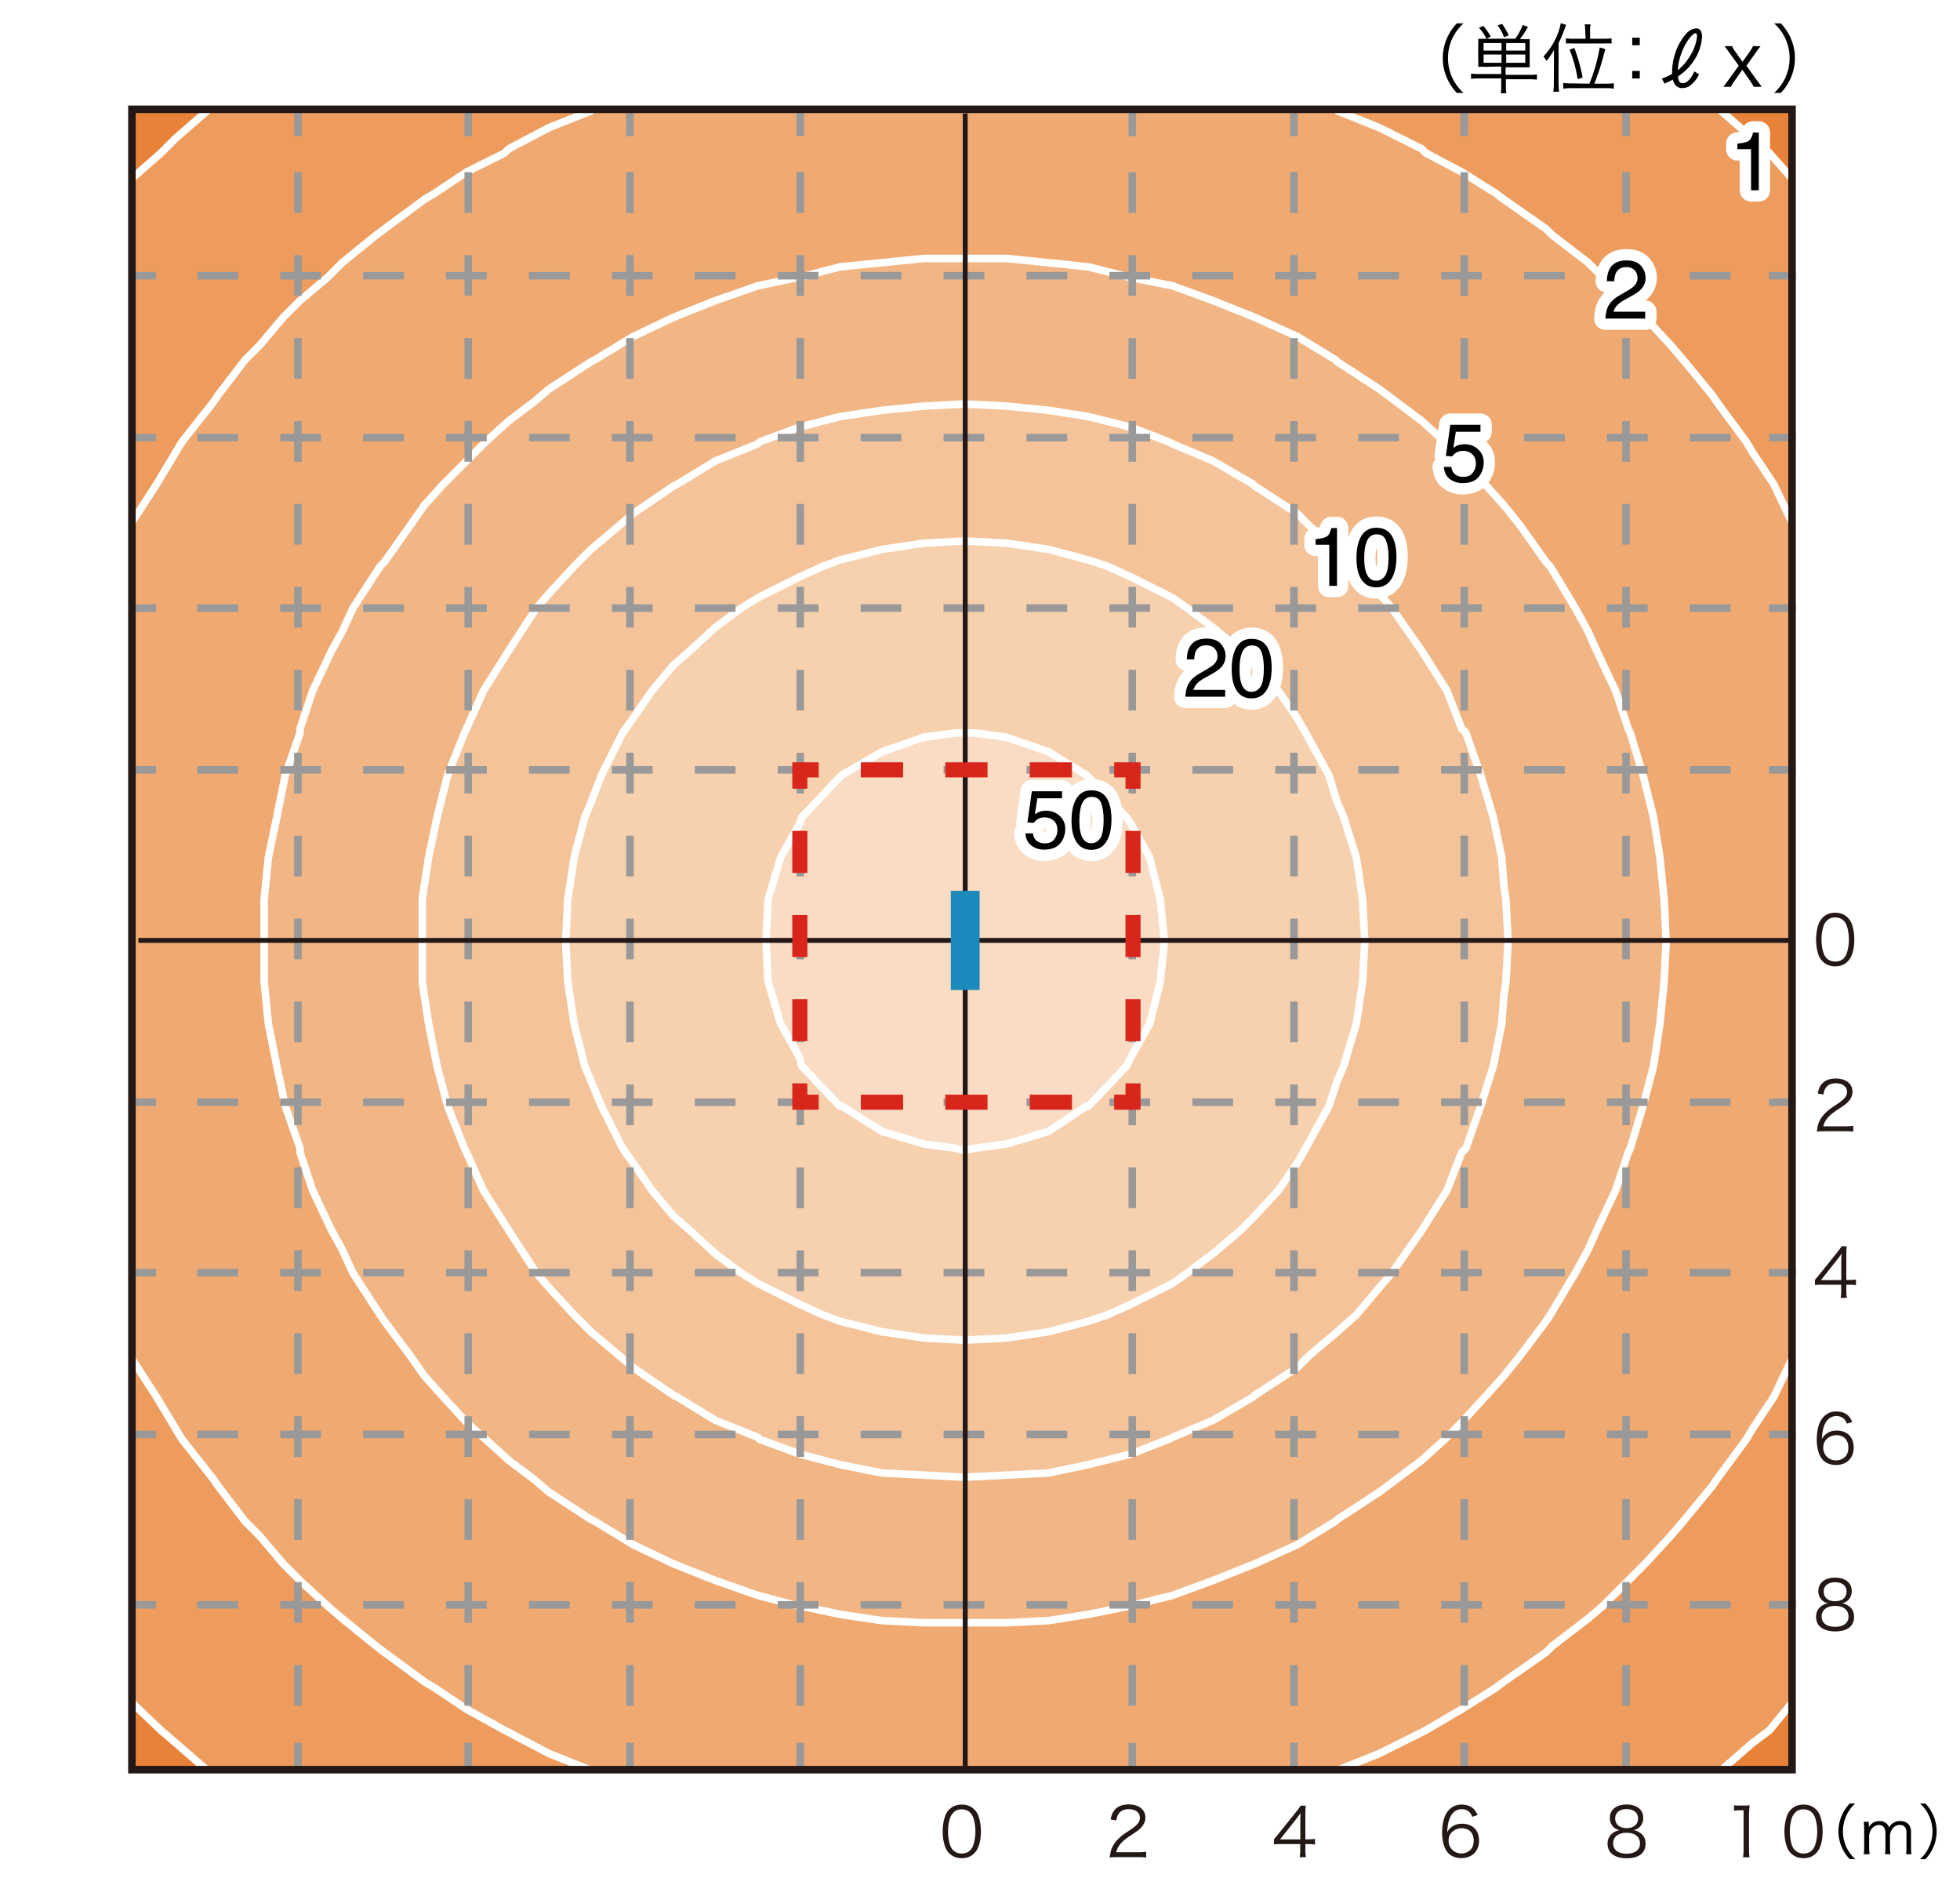 <svg xmlns="http://www.w3.org/2000/svg" id="a" viewBox="0 0 260 250"><defs><style>.d,.f{stroke-miterlimit:10}.i,.j{stroke:#fff}.d{stroke-dasharray:5.4 5.6}.d,.f,.j,.k,.l,.m,.o{fill:none}.d,.f{stroke:#999}.i{stroke-width:3px;fill:#fff}.i,.j{stroke-linecap:round;stroke-linejoin:round}.s{fill:#231815}.k{stroke-dasharray:5.6 5.6}.k,.l,.o{stroke:#d9261b;stroke-width:2px}.l{stroke-dasharray:5.58 5.58}.m{stroke-miterlimit:500;stroke-width:.65px;stroke:#231815}</style></defs><path d="M0 0h260v250H0z" style="fill:#fff"/><path d="M17.47 14.64h220.27v220.21H17.47z" style="fill:#e88238"/><path d="m27.5 14.7-4.2 3.64-1.96 1.96-3.81 3.35v202.21l3.81 3.63 1.96 1.68 4.2 3.64h200.8l4.19-3.64 2.24-1.68 2.96-3.63V23.65l-2.96-3.35-2.24-1.96-4.19-3.64H27.5z" style="fill:#ed9c5d"/><path d="m78.4 14.7-5.6 2.24-5.31 2.8-.56.56-5.03 2.51-4.2 2.8-1.4.84-5.31 3.91-1.12.84-4.48 3.64-1.96 1.96-3.63 3.07-2.24 2.24-3.07 3.64-1.96 1.95-3.64 4.76-.56.84-4.19 5.31-.84 1.4-2.52 4.19-3.25 5.04v111.03l3.25 5.03 2.52 4.2.84 1.4 4.19 5.31.56.84 3.64 4.76 1.96 1.95 3.07 3.64 2.24 2.24 3.63 3.35 1.96 1.68 4.48 3.64 1.12.84 5.31 3.91 1.4.84 4.2 2.8 5.03 2.79.56.28 5.31 2.8 5.6 2.24h99l5.59-2.24 5.59-2.8.56-.28 4.76-2.79 4.47-2.8 1.12-.84 5.6-3.91.84-.84 4.75-3.64 1.96-1.68 3.35-3.35 2.24-2.24 3.36-3.64 1.68-1.95 3.91-4.76.56-.84 3.91-5.31.84-1.4 2.8-4.2 2.4-5.03V69.24l-2.4-5.04-2.8-4.19-.84-1.4-3.91-5.31-.56-.84-3.91-4.76-1.68-1.95-3.36-3.64-2.23-2.24-3.36-3.07-1.96-1.96-4.75-3.64-.84-.84-5.6-3.91-1.12-.84-4.47-2.8-4.75-2.51-.57-.56-5.59-2.8-5.59-2.24h-99z" style="fill:#efa971"/><path d="m149.99 36.8 5.59 1.12 5.32 1.95 5.59 2.24 5.59 2.52 5.04 3.07.28.28 5.59 3.64 2.24 1.68 3.36 2.52 3.07 2.79 2.24 2.52 3.07 3.08 2.52 2.79 2.24 2.8 3.36 4.75.55.56 3.36 5.6 1.68 3.07 1.12 2.52 2.51 5.31 1.68 5.04.28.56 1.68 5.59 1.4 5.59.84 5.32.56 5.59.28 5.59-.28 5.32-.56 5.59-.84 5.6-1.4 5.31-1.68 5.59-.28.56-1.68 5.04-2.51 5.31-1.12 2.52-1.68 3.07-3.36 5.6-.55.84-3.36 4.47-2.24 2.8-2.52 2.79-3.07 3.36-2.24 2.24-3.07 2.79-3.36 2.52-2.24 1.68-5.59 3.64-.28.27-5.04 3.08-5.59 2.52-5.59 2.23-5.32 1.96-5.59 1.4-5.59 1.12-5.32.84-5.59.28h-10.91l-5.59-.28-5.6-.84-5.31-1.12h-.28l-5.31-1.4-5.59-1.96-5.6-2.23-5.31-2.52-5.04-3.08-.56-.27-5.59-3.64-1.96-1.68-3.35-2.52-3.08-2.79-2.52-2.24-3.07-3.36-2.52-2.79-1.96-2.8-3.35-4.47-.56-.84-3.64-5.6-1.4-3.07-1.4-2.52-2.51-5.31-1.68-5.04v-.56l-1.96-5.59-1.12-5.31-1.12-5.6-.56-5.59V119.3l.56-5.59 1.12-5.32 1.12-5.59 1.96-5.59v-.56l1.68-5.04 2.51-5.31 1.4-2.52 1.4-3.07 3.64-5.6.56-.56 3.35-4.75L56.3 67l2.52-2.79 3.07-3.08 2.52-2.52 3.08-2.79 3.35-2.52 1.96-1.68 5.59-3.64.56-.28 5.04-3.07 5.31-2.52 5.6-2.24 5.59-1.95 5.31-1.12h.28l5.31-1.4 5.6-.56 5.59-.56h10.91l5.59.56 5.32.56 5.59 1.4z" style="fill:#f2b685;stroke:#fff;stroke-miterlimit:10"/><path d="m155.02 58.61.56.28 5.32 2.24 5.31 3.08.28.28 5.6 3.63 1.67 1.68 3.64 3.08 2.52 2.23 3.07 3.64 1.68 1.96 3.92 5.59 3.35 5.32 1.96 5.03.56.56 1.96 5.59 1.67 5.59 1.12 5.32.28 3.63.28 1.96.28 5.6-.28 5.31-.28 1.96-.28 3.63-1.12 5.6-1.67 5.31-1.96 5.59-.56.56-1.96 5.04-3.35 5.31-3.92 5.59-1.68 1.96-3.07 3.64-2.52 2.24-3.64 3.07-1.67 1.68-5.6 3.64-.28.27-5.31 3.08-5.32 2.24-.56.28-5.03 1.96-5.59 1.39-5.32 1.12-5.59.28-5.59.28-5.32-.28-5.59-.28-5.59-1.12-5.32-1.39-5.31-1.96-.28-.28-5.59-2.24-5.04-3.08-.56-.27-5.31-3.64-1.96-1.68-3.64-3.07-2.23-2.24-3.36-3.64-1.68-1.96-3.63-5.59-3.36-5.31-2.24-5.04-.28-.56-2.23-5.59-1.4-5.31-1.12-5.6-.56-3.63-.28-1.96V119.3l.28-1.96.56-3.63 1.12-5.32 1.4-5.59 2.23-5.59.28-.56 2.24-5.03 3.36-5.32 3.63-5.59 1.68-1.96 3.36-3.64 2.23-2.23 3.64-3.08 1.96-1.68 5.31-3.63.56-.28 5.04-3.08 5.59-2.24.28-.28 5.31-1.96 5.32-1.39 5.59-.84 5.59-.56 5.32-.28 5.59.28 5.59.56 5.32.84 5.59 1.39 5.03 1.96z" style="fill:#f5c399;stroke:#fff;stroke-miterlimit:10"/><path d="m146.91 75.11 3.08 1.4 5.59 2.8 1.96 1.4 3.36 2.51 3.63 3.08 1.96 1.96 3.08 3.35 2.51 3.64 1.12 1.96 3.08 5.59 1.12 3.64.84 1.95 1.68 5.32.83 5.59.29 5.59-.29 5.32-.83 5.59-1.68 5.6-.84 1.95-1.12 3.36-3.08 5.59-1.12 1.96-2.51 3.64-3.08 3.35-1.96 1.96-3.63 3.08-3.36 2.51-1.96 1.4-5.59 2.8-3.08 1.4-2.51.84-5.32 1.4-5.59.83-5.6.28-5.31-.28-5.59-.83-5.6-1.4-2.23-.84-3.08-1.4-5.59-2.8-2.24-1.4-3.36-2.51-3.35-3.08-2.24-1.96-2.8-3.35-2.51-3.64-1.4-1.96-2.8-5.59-1.4-3.36-.83-1.95-1.4-5.6-.84-5.59-.28-5.32.28-5.59.84-5.59 1.4-5.32.83-1.95 1.4-3.64 2.8-5.59 1.4-1.96 2.51-3.64 2.8-3.35 2.24-1.96 3.35-3.08 3.36-2.51 2.24-1.4 5.59-2.8 3.08-1.4 2.23-.83 5.6-1.41 5.59-.83 5.31-.28 5.6.28 5.59.83 5.32 1.41 2.51.83z" style="stroke:#fff;stroke-miterlimit:10;fill:#f7d0ae"/><path d="m129.29 97.21 4.2.56 5.59 1.95 5.04 3.08.28.28 5.03 5.31.56.84 2.52 4.48 1.4 5.59.56 5.59-.56 5.32-1.4 5.59-2.52 4.48-.56 1.12-5.03 5.31h-.28l-5.04 3.36-5.59 1.67-4.2.56-1.39.28-1.12-.28-4.2-.56-5.59-1.67-5.31-3.36h-.29l-5.03-5.31-.28-1.12-2.52-4.48-1.67-5.59-.28-5.32.28-5.59 1.67-5.59 2.52-4.48.28-.84 5.03-5.31.29-.28 5.31-3.08 5.59-1.95 4.2-.56h2.51z" style="fill:#f9dcc3;stroke:#fff;stroke-miterlimit:10"/><path d="m177.4 14.7 5.59 2.24 5.6 2.8.56.56 4.75 2.51 4.47 2.8 1.12.84 5.6 3.91.84.84 4.75 3.64 1.96 1.96 3.36 3.07 2.23 2.24 3.36 3.64 1.67 1.95 3.92 4.76.56.84 3.91 5.31.84 1.4 2.8 4.2 2.4 5.03M237.69 180.27l-2.4 5.03-2.8 4.2-.83 1.4-3.92 5.31-.56.84-3.91 4.75-1.68 1.96-3.36 3.64-2.24 2.24-3.35 3.35-1.96 1.68-4.76 3.64-.83.84-5.6 3.91-1.12.84-4.47 2.8-4.76 2.79-.55.28-5.6 2.8-5.59 2.24M78.39 234.81l-5.59-2.24-5.31-2.8-.56-.28-5.04-2.79-4.19-2.8-1.4-.84-5.32-3.91-1.11-.84-4.48-3.64-1.96-1.68-3.63-3.35-2.24-2.24-3.08-3.64-1.95-1.96-3.64-4.75-.56-.84-4.19-5.31-.84-1.4-2.52-4.2-3.25-5.03M17.53 69.24l3.25-5.03 2.52-4.2.84-1.4 4.19-5.31.56-.84 3.64-4.75 1.96-1.96 3.07-3.64 2.24-2.24 3.64-3.07 1.95-1.96 4.48-3.64 1.12-.83 5.31-3.92 1.4-.84 4.19-2.8 5.04-2.51.56-.56 5.31-2.8 5.59-2.23M228.3 14.7l4.19 3.64 2.24 1.96 2.96 3.35M237.69 225.86l-2.96 3.63-2.24 1.68-4.19 3.64M27.49 234.81l-4.19-3.64-1.96-1.68-3.81-3.63M17.53 23.65l3.81-3.35 1.96-1.96 4.19-3.64" class="j"/><path d="M39.52 14.5v3.55" class="f"/><path d="M39.52 22.84v204.79" class="d"/><path d="M62.11 14.5v3.55" class="f"/><path d="M62.11 22.84v204.79" class="d"/><path d="M83.57 14.5v3.55" class="f"/><path d="M83.57 22.84v204.79" class="d"/><path d="M106.16 14.5v3.55" class="f"/><path d="M106.16 22.84v204.79" class="d"/><path d="M150.2 14.5v3.55" class="f"/><path d="M150.2 22.84v204.79" class="d"/><path d="M171.65 14.5v3.55" class="f"/><path d="M171.65 22.84v204.79" class="d"/><path d="M194.24 14.5v3.55" class="f"/><path d="M194.24 22.84v204.79" class="d"/><path d="M215.7 14.5v3.55M39.52 231.16v3.56M62.11 231.16v3.56M83.57 231.16v3.56M106.16 231.16v3.56M150.2 231.16v3.56M171.65 231.16v3.56M194.24 231.16v3.56M215.7 231.16v3.56" class="f"/><path d="M215.7 22.84v204.79" class="d"/><path d="M238.21 36.57h-3.55" class="f"/><path d="M229.57 36.57H25.44" class="d"/><path d="M20.71 36.57h-3.55M238.21 58.04h-3.55" class="f"/><path d="M229.57 58.04H25.44" class="d"/><path d="M20.71 58.04h-3.55M238.21 80.65h-3.55" class="f"/><path d="M229.57 80.65H25.44" class="d"/><path d="M20.71 80.65h-3.55M238.21 102.11h-3.55" class="f"/><path d="M229.57 102.11H25.44" class="d"/><path d="M20.71 102.11h-3.55M238.21 146.19h-3.55" class="f"/><path d="M229.57 146.19H25.44" class="d"/><path d="M20.71 146.19h-3.55M238.21 168.79h-3.55" class="f"/><path d="M229.57 168.79H25.44" class="d"/><path d="M20.71 168.79h-3.55M238.21 190.26h-3.55" class="f"/><path d="M229.57 190.26H25.44" class="d"/><path d="M20.71 190.26h-3.55M238.21 212.86h-3.55" class="f"/><path d="M229.57 212.86H25.44" class="d"/><path d="M20.71 212.86h-3.55" class="f"/><path d="M128.04 15.05V234.4M18.36 124.73h219.36" class="m"/><path d="M126.13 118.15h3.82v13.16h-3.82z" style="fill:#1d8abe"/><path d="M137.03 110.56c.06.55.32.93.77 1.14.23.11.49.16.79.16.57 0 1-.18 1.27-.55.28-.37.41-.77.41-1.21 0-.54-.16-.95-.49-1.25-.33-.29-.72-.44-1.18-.44-.33 0-.62.06-.86.19s-.44.31-.61.54l-.84-.05.59-4.14h4v.93h-3.27l-.33 2.14c.18-.14.35-.24.51-.31.29-.12.62-.18.99-.18.71 0 1.3.23 1.79.68.49.45.74 1.03.74 1.73s-.22 1.37-.67 1.92-1.17.83-2.15.83c-.63 0-1.18-.18-1.66-.53-.48-.35-.75-.89-.81-1.62h1ZM146.92 106.06c.34.63.52 1.5.52 2.6 0 1.05-.16 1.91-.47 2.59-.45.98-1.19 1.47-2.21 1.47-.92 0-1.61-.4-2.06-1.2-.38-.67-.56-1.57-.56-2.7 0-.87.11-1.62.34-2.25.42-1.17 1.19-1.75 2.29-1.75 1 0 1.71.41 2.16 1.23Zm-.97 5.12c.3-.44.45-1.27.45-2.48 0-.87-.11-1.59-.32-2.16-.21-.56-.63-.85-1.25-.85-.57 0-.99.27-1.25.8-.26.54-.4 1.32-.4 2.37 0 .78.08 1.41.25 1.89.26.73.7 1.09 1.32 1.09.5 0 .9-.22 1.2-.67ZM174.52 72.25v-.74c.7-.07 1.19-.18 1.46-.34.28-.16.48-.54.62-1.13h.76v7.66h-1.03v-5.45h-1.81ZM184.72 71.24c.34.63.52 1.5.52 2.6 0 1.05-.16 1.91-.47 2.59-.45.98-1.19 1.47-2.21 1.47-.92 0-1.61-.4-2.06-1.2-.38-.67-.56-1.57-.56-2.7 0-.87.11-1.62.34-2.25.42-1.17 1.19-1.75 2.29-1.75 1 0 1.71.41 2.16 1.23Zm-.98 5.12c.3-.44.45-1.27.45-2.48 0-.87-.11-1.59-.32-2.16-.21-.56-.63-.85-1.25-.85-.57 0-.99.27-1.25.8-.26.54-.4 1.32-.4 2.37 0 .78.08 1.41.25 1.89.26.73.7 1.09 1.32 1.09.5 0 .9-.22 1.2-.67ZM192.54 61.95c.06.55.32.93.77 1.14.23.11.49.16.79.16.57 0 1-.18 1.27-.55.28-.37.41-.77.41-1.21 0-.54-.16-.95-.49-1.25-.33-.29-.72-.44-1.18-.44-.33 0-.62.06-.86.19s-.44.31-.61.54l-.84-.05.59-4.14h4v.93h-3.27l-.33 2.14c.18-.14.35-.24.51-.31.29-.12.62-.18.99-.18.71 0 1.3.23 1.79.68.49.45.74 1.03.74 1.73s-.22 1.37-.67 1.92c-.45.56-1.17.83-2.15.83-.63 0-1.18-.18-1.66-.53-.48-.35-.75-.89-.81-1.62h1ZM213.39 40.55c.24-.49.7-.94 1.39-1.34l1.03-.6c.46-.27.79-.5.97-.69.29-.3.44-.64.44-1.02 0-.45-.13-.8-.4-1.07s-.63-.4-1.07-.4c-.66 0-1.12.25-1.38.75-.14.27-.21.64-.23 1.12h-.98c.01-.67.13-1.22.37-1.64.42-.74 1.16-1.12 2.22-1.12.88 0 1.52.24 1.93.71.41.48.61 1.01.61 1.59 0 .62-.22 1.14-.65 1.58-.25.25-.7.56-1.35.92l-.74.41c-.35.19-.63.38-.83.55-.36.31-.58.66-.68 1.04h4.2v.91h-5.28c.04-.66.17-1.24.41-1.73ZM230.47 19.79v-.74c.7-.07 1.18-.18 1.46-.34.28-.16.48-.54.62-1.13h.76v7.66h-1.03v-5.45h-1.81Z" class="i"/><path d="M137.03 110.56c.06.55.32.93.77 1.14.23.11.49.16.79.16.57 0 1-.18 1.27-.55.28-.37.41-.77.41-1.21 0-.54-.16-.95-.49-1.25-.33-.29-.72-.44-1.18-.44-.33 0-.62.06-.86.19s-.44.31-.61.54l-.84-.05.59-4.14h4v.93h-3.27l-.33 2.14c.18-.14.35-.24.51-.31.29-.12.62-.18.99-.18.71 0 1.3.23 1.79.68.49.45.74 1.03.74 1.73s-.22 1.37-.67 1.92-1.17.83-2.15.83c-.63 0-1.18-.18-1.66-.53-.48-.35-.75-.89-.81-1.62h1ZM146.92 106.06c.34.63.52 1.5.52 2.6 0 1.05-.16 1.91-.47 2.59-.45.98-1.19 1.47-2.21 1.47-.92 0-1.61-.4-2.06-1.2-.38-.67-.56-1.57-.56-2.7 0-.87.11-1.62.34-2.25.42-1.17 1.19-1.75 2.29-1.75 1 0 1.71.41 2.16 1.23Zm-.97 5.12c.3-.44.45-1.27.45-2.48 0-.87-.11-1.59-.32-2.16-.21-.56-.63-.85-1.25-.85-.57 0-.99.27-1.25.8-.26.54-.4 1.32-.4 2.37 0 .78.08 1.41.25 1.89.26.73.7 1.09 1.32 1.09.5 0 .9-.22 1.2-.67Z"/><path d="M157.67 90.71c.24-.49.7-.94 1.39-1.34l1.03-.6c.46-.27.79-.5.97-.69.29-.3.44-.64.44-1.02 0-.45-.13-.8-.4-1.07s-.63-.4-1.07-.4c-.66 0-1.12.25-1.38.75-.14.27-.21.64-.23 1.12h-.98c.01-.67.13-1.22.37-1.64.42-.74 1.16-1.12 2.22-1.12.88 0 1.52.24 1.93.71s.61 1.01.61 1.59c0 .62-.22 1.14-.65 1.58-.25.25-.7.56-1.35.92l-.74.41c-.35.19-.63.38-.83.55-.36.31-.58.66-.68 1.04h4.2v.91h-5.28c.04-.66.17-1.24.41-1.73ZM168.17 85.97c.34.63.52 1.5.52 2.6 0 1.05-.16 1.91-.47 2.59-.45.98-1.19 1.47-2.21 1.47-.92 0-1.61-.4-2.06-1.2-.38-.67-.56-1.57-.56-2.7 0-.87.11-1.62.34-2.25.42-1.17 1.19-1.75 2.29-1.75 1 0 1.71.41 2.16 1.23Zm-.97 5.13c.3-.44.45-1.27.45-2.48 0-.87-.11-1.59-.32-2.16-.21-.56-.63-.85-1.25-.85-.57 0-.99.27-1.25.8-.26.54-.4 1.32-.4 2.37 0 .78.08 1.41.25 1.89.26.73.7 1.09 1.32 1.09.5 0 .9-.22 1.2-.67Z" class="i"/><path d="M157.67 90.71c.24-.49.7-.94 1.39-1.34l1.03-.6c.46-.27.79-.5.97-.69.29-.3.44-.64.44-1.02 0-.45-.13-.8-.4-1.07s-.63-.4-1.07-.4c-.66 0-1.12.25-1.38.75-.14.27-.21.64-.23 1.12h-.98c.01-.67.13-1.22.37-1.64.42-.74 1.16-1.12 2.22-1.12.88 0 1.52.24 1.93.71s.61 1.01.61 1.59c0 .62-.22 1.14-.65 1.58-.25.25-.7.56-1.35.92l-.74.41c-.35.19-.63.38-.83.55-.36.31-.58.66-.68 1.04h4.2v.91h-5.28c.04-.66.17-1.24.41-1.73ZM168.17 85.97c.34.63.52 1.5.52 2.6 0 1.05-.16 1.91-.47 2.59-.45.98-1.19 1.47-2.21 1.47-.92 0-1.61-.4-2.06-1.2-.38-.67-.56-1.57-.56-2.7 0-.87.11-1.62.34-2.25.42-1.17 1.19-1.75 2.29-1.75 1 0 1.71.41 2.16 1.23Zm-.97 5.13c.3-.44.45-1.27.45-2.48 0-.87-.11-1.59-.32-2.16-.21-.56-.63-.85-1.25-.85-.57 0-.99.27-1.25.8-.26.54-.4 1.32-.4 2.37 0 .78.08 1.41.25 1.89.26.73.7 1.09 1.32 1.09.5 0 .9-.22 1.2-.67ZM174.52 72.25v-.74c.7-.07 1.19-.18 1.46-.34.28-.16.48-.54.62-1.13h.76v7.66h-1.03v-5.45h-1.81ZM184.72 71.24c.34.63.52 1.5.52 2.6 0 1.05-.16 1.91-.47 2.59-.45.98-1.19 1.47-2.21 1.47-.92 0-1.61-.4-2.06-1.2-.38-.67-.56-1.57-.56-2.7 0-.87.11-1.62.34-2.25.42-1.17 1.19-1.75 2.29-1.75 1 0 1.71.41 2.16 1.23Zm-.98 5.12c.3-.44.45-1.27.45-2.48 0-.87-.11-1.59-.32-2.16-.21-.56-.63-.85-1.25-.85-.57 0-.99.27-1.25.8-.26.54-.4 1.32-.4 2.37 0 .78.08 1.41.25 1.89.26.73.7 1.09 1.32 1.09.5 0 .9-.22 1.2-.67ZM192.54 61.95c.06.55.32.93.77 1.14.23.11.49.16.79.16.57 0 1-.18 1.27-.55.28-.37.41-.77.41-1.21 0-.54-.16-.95-.49-1.25-.33-.29-.72-.44-1.18-.44-.33 0-.62.06-.86.19s-.44.31-.61.54l-.84-.05.59-4.14h4v.93h-3.27l-.33 2.14c.18-.14.35-.24.51-.31.29-.12.62-.18.99-.18.71 0 1.3.23 1.79.68.49.45.74 1.03.74 1.73s-.22 1.37-.67 1.92c-.45.56-1.17.83-2.15.83-.63 0-1.18-.18-1.66-.53-.48-.35-.75-.89-.81-1.62h1ZM213.39 40.55c.24-.49.7-.94 1.39-1.34l1.03-.6c.46-.27.79-.5.97-.69.29-.3.44-.64.44-1.02 0-.45-.13-.8-.4-1.07s-.63-.4-1.07-.4c-.66 0-1.12.25-1.38.75-.14.27-.21.64-.23 1.12h-.98c.01-.67.13-1.22.37-1.64.42-.74 1.16-1.12 2.22-1.12.88 0 1.52.24 1.93.71.41.48.61 1.01.61 1.59 0 .62-.22 1.14-.65 1.58-.25.25-.7.56-1.35.92l-.74.41c-.35.19-.63.38-.83.55-.36.31-.58.66-.68 1.04h4.2v.91h-5.28c.04-.66.17-1.24.41-1.73ZM230.47 19.79v-.74c.7-.07 1.18-.18 1.46-.34.28-.16.48-.54.62-1.13h.76v7.66h-1.03v-5.45h-1.81ZM245.37 246.59c-.47-.5-.85-1.08-1.11-1.72a5.264 5.264 0 0 1 0-3.94c.26-.63.64-1.22 1.11-1.72h.72c-.51.46-.91 1.03-1.19 1.66a5.034 5.034 0 0 0 0 4.06 5 5 0 0 0 1.22 1.66h-.75ZM247.23 245.94c.04-.3.06-.6.06-.9v-2.51c0-.3-.02-.6-.06-.9h.67v.73c.08-.15.19-.28.31-.4.31-.29.71-.44 1.13-.42.38-.01.74.13 1 .41.12.13.21.29.25.46.27-.56.85-.9 1.47-.87.45-.03.88.15 1.17.49.2.3.29.65.27 1v2c0 .3.02.6.06.9h-.72c.05-.3.07-.6.06-.9v-1.89c0-.76-.28-1.09-.92-1.09-.41.01-.79.23-1 .59-.16.25-.25.53-.27.82v1.57c0 .3.02.6.06.9h-.72c.04-.3.06-.6.06-.9v-1.89c0-.7-.32-1.09-.9-1.09-.41.03-.78.26-1 .61-.15.24-.24.52-.26.8v1.57c0 .3.02.6.06.9h-.78ZM254.7 246.59c.52-.46.93-1.03 1.21-1.66.59-1.29.59-2.77 0-4.06-.28-.63-.7-1.2-1.21-1.66h.71c.48.5.85 1.08 1.11 1.72.51 1.26.51 2.68 0 3.94a5.24 5.24 0 0 1-1.11 1.72h-.71Z"/><path d="M17.5 14.5h220.22v220.22H17.5z" style="stroke:#231815;fill:none"/><path d="M241.79 127.53c-.24-.24-.43-.52-.54-.83-.23-.63-.34-1.34-.34-2.08 0-.95.21-1.93.52-2.45.43-.73 1.12-1.11 2.02-1.11.67 0 1.24.22 1.65.64.25.25.43.53.54.83.23.62.34 1.34.34 2.09 0 1.09-.23 2.05-.63 2.6-.45.63-1.08.95-1.91.95-.67 0-1.22-.22-1.65-.64Zm.52-5.39c-.19.21-.33.43-.4.66a5.56 5.56 0 0 0-.28 1.82c0 .84.18 1.72.42 2.14.32.52.78.78 1.4.78.45 0 .84-.14 1.11-.42.2-.21.34-.44.42-.7.19-.56.28-1.15.28-1.82 0-.78-.17-1.67-.41-2.1-.3-.54-.78-.82-1.41-.82-.47 0-.84.15-1.13.46ZM242 150.05c-.57 0-.7 0-.99.04.1-.71.13-.85.26-1.19.23-.57.6-1.06 1.17-1.55.31-.27.33-.28 1.38-.99.89-.6 1.19-1 1.19-1.55 0-.68-.58-1.13-1.49-1.13-.59 0-1.04.2-1.31.58-.17.24-.25.46-.32.91l-.76-.13c.13-.65.27-.96.57-1.3.41-.46 1.02-.69 1.81-.69 1.36 0 2.23.68 2.23 1.75 0 .46-.18.89-.53 1.28-.27.31-.5.48-1.53 1.16-.71.48-1 .73-1.3 1.11-.28.37-.4.61-.51 1.04h2.87c.45 0 .76-.02 1.1-.06v.76c-.36-.04-.66-.05-1.11-.05h-2.74ZM240.76 169.75c.19-.22.4-.47.58-.69l2.28-2.84c.31-.38.47-.6.68-.92h.67c-.04.53-.05.81-.05 1.52v2.95h.34c.38 0 .61-.02.94-.06v.75c-.33-.04-.56-.06-.95-.06h-.33v.77c0 .43.02.64.07.97h-.82c.05-.32.07-.57.07-.97v-.77h-2.41c-.5 0-.77 0-1.07.04v-.67Zm3.49-2.26c0-.48 0-.77.05-1.22-.19.27-.41.57-.67.9l-2.07 2.61h2.69v-2.29ZM245 188.84c-.12-.29-.18-.41-.32-.57-.27-.3-.62-.45-1.07-.45-.7 0-1.23.38-1.56 1.12-.23.54-.31.95-.38 1.94.16-.28.25-.41.45-.58.42-.38.9-.55 1.52-.55 1.4 0 2.26.86 2.26 2.25s-.94 2.31-2.36 2.31c-.64 0-1.24-.21-1.63-.57-.58-.54-.91-1.55-.91-2.83 0-1.12.25-2.13.68-2.72.48-.65 1.12-.98 1.9-.98.54 0 1.03.14 1.37.38.32.22.5.47.76 1.01l-.72.23Zm-1.45 1.52c-.45 0-.93.2-1.24.51-.3.3-.45.69-.45 1.14 0 .97.73 1.69 1.7 1.69.58 0 1.12-.28 1.4-.73.14-.23.23-.6.23-.95 0-1.06-.59-1.67-1.65-1.67ZM245.28 213.04c.45.33.67.81.67 1.41 0 1.23-.9 1.93-2.48 1.93s-2.56-.68-2.56-1.93c0-.65.26-1.14.8-1.49.28-.18.48-.25.81-.31-.79-.14-1.31-.78-1.31-1.62 0-1.09.86-1.78 2.21-1.78s2.22.67 2.22 1.78c0 .84-.5 1.47-1.31 1.62.38.05.63.16.93.39Zm-3.63 1.37c0 .86.66 1.36 1.77 1.36.63 0 1.14-.16 1.45-.47.22-.21.34-.52.34-.89 0-.88-.67-1.41-1.78-1.41s-1.78.54-1.78 1.41Zm.27-3.32c0 .8.58 1.29 1.52 1.29s1.51-.49 1.51-1.29c0-.76-.59-1.23-1.52-1.23s-1.51.49-1.51 1.23ZM230.02 239.44c.23.04.41.04.75.04h.57c.31 0 .45 0 .75-.04-.05.55-.08 1.01-.08 1.5v4.38c0 .42.02.68.07 1.02h-.86c.05-.32.07-.6.07-1.02v-5.21h-.49c-.29 0-.52.02-.78.05v-.71ZM237.59 245.82c-.24-.24-.43-.52-.54-.83-.23-.63-.34-1.34-.34-2.08 0-.95.21-1.93.52-2.45.43-.73 1.12-1.11 2.02-1.11.67 0 1.24.22 1.65.64.25.25.43.53.54.83.23.62.34 1.34.34 2.09 0 1.09-.23 2.05-.63 2.6-.45.63-1.08.95-1.91.95-.67 0-1.22-.22-1.65-.64Zm.52-5.38c-.19.21-.33.43-.4.66a5.56 5.56 0 0 0-.28 1.82c0 .84.18 1.72.42 2.14.32.52.78.78 1.4.78.45 0 .84-.14 1.11-.42.2-.21.34-.44.42-.7.19-.56.28-1.15.28-1.82 0-.78-.17-1.67-.41-2.1-.3-.54-.78-.82-1.41-.82-.47 0-.84.15-1.13.46ZM195.3 240.98c-.12-.29-.18-.41-.32-.57-.27-.3-.62-.45-1.07-.45-.7 0-1.23.38-1.56 1.12-.23.54-.31.95-.38 1.94.16-.28.25-.41.45-.58.42-.38.9-.55 1.52-.55 1.4 0 2.26.86 2.26 2.25s-.94 2.31-2.36 2.31c-.64 0-1.24-.21-1.63-.57-.58-.54-.91-1.55-.91-2.83 0-1.12.25-2.13.68-2.72.48-.65 1.12-.98 1.9-.98.54 0 1.03.14 1.37.38.32.22.5.47.76 1.01l-.72.23Zm-1.45 1.51c-.45 0-.93.2-1.24.51-.3.3-.45.69-.45 1.14 0 .97.73 1.69 1.7 1.69.58 0 1.12-.28 1.4-.73.14-.23.23-.6.23-.95 0-1.06-.59-1.67-1.65-1.67ZM125.93 245.82c-.24-.24-.43-.52-.54-.83-.23-.63-.34-1.34-.34-2.08 0-.95.21-1.93.52-2.45.43-.73 1.13-1.11 2.02-1.11.67 0 1.24.22 1.65.64.25.25.43.53.54.83.23.62.34 1.34.34 2.09 0 1.09-.23 2.05-.63 2.6-.45.63-1.08.95-1.91.95-.67 0-1.22-.22-1.65-.64Zm.52-5.38c-.19.21-.33.43-.41.66a5.56 5.56 0 0 0-.28 1.82c0 .84.18 1.72.42 2.14.31.52.78.78 1.4.78.45 0 .84-.14 1.11-.42.2-.21.34-.44.42-.7.19-.56.28-1.15.28-1.82 0-.78-.17-1.67-.41-2.1-.3-.54-.78-.82-1.41-.82-.47 0-.84.15-1.13.46ZM217.62 243.13c.45.33.67.81.67 1.41 0 1.23-.9 1.93-2.48 1.93s-2.56-.68-2.56-1.93c0-.65.26-1.14.8-1.49.28-.18.48-.25.81-.31-.79-.14-1.31-.78-1.31-1.62 0-1.09.86-1.78 2.21-1.78s2.22.67 2.22 1.78c0 .84-.5 1.47-1.31 1.62.38.05.63.16.93.39Zm-3.63 1.37c0 .86.66 1.36 1.77 1.36.63 0 1.14-.16 1.45-.47.22-.21.34-.52.34-.89 0-.88-.67-1.41-1.78-1.41s-1.78.54-1.78 1.41Zm.27-3.32c0 .8.58 1.29 1.52 1.29s1.51-.49 1.51-1.29c0-.76-.59-1.23-1.52-1.23s-1.51.49-1.51 1.23ZM169 243.94c.19-.22.4-.47.58-.69l2.28-2.84c.31-.38.47-.6.68-.92h.67c-.04.53-.05.81-.05 1.52v2.95h.34c.38 0 .61-.02.94-.06v.75c-.33-.04-.56-.06-.95-.06h-.33v.77c0 .43.02.64.07.97h-.82c.05-.32.07-.57.07-.97v-.77h-2.41c-.5 0-.77 0-1.07.04v-.67Zm3.49-2.26c0-.48 0-.77.05-1.22-.19.27-.41.57-.67.9l-2.07 2.61h2.69v-2.29ZM148.2 246.33c-.57 0-.7 0-.99.04.1-.71.13-.85.26-1.19.23-.57.6-1.06 1.17-1.55.31-.27.33-.28 1.38-.99.89-.6 1.19-1 1.19-1.55 0-.68-.58-1.13-1.49-1.13-.59 0-1.04.2-1.31.58-.17.24-.25.46-.32.91l-.76-.13c.13-.65.27-.96.57-1.3.41-.46 1.02-.69 1.81-.69 1.36 0 2.23.68 2.23 1.75 0 .46-.18.89-.53 1.28-.27.31-.5.48-1.53 1.16-.71.48-1 .73-1.3 1.11-.28.37-.4.61-.51 1.04h2.87c.45 0 .76-.02 1.1-.06v.76c-.36-.04-.66-.05-1.11-.05h-2.74Z" class="s"/><path d="M150.3 143.69v2.5h-2.5" class="o"/><path d="M142.2 146.19h-30.8" class="k"/><path d="M108.6 146.19h-2.5v-2.5" class="o"/><path d="M106.1 138.1v-30.7" class="l"/><path d="M106.1 104.61v-2.5h2.5" class="o"/><path d="M114.2 102.11H145" class="k"/><path d="M147.8 102.11h2.5v2.5" class="o"/><path d="M150.3 110.2v30.7" class="l"/><path d="M193.25 12.32a6.766 6.766 0 0 1-1.38-2.15c-.32-.78-.49-1.62-.48-2.46 0-.84.16-1.68.48-2.46.32-.8.79-1.53 1.38-2.15h.89c-.64.58-1.16 1.28-1.52 2.07a6.244 6.244 0 0 0 0 5.08c.36.79.88 1.49 1.52 2.07h-.89ZM197.09 8.87a8.34 8.34 0 0 0-1 0c.02-.33.02-.67 0-1V6.14c.02-.33.02-.67 0-1 .33.02.67.02 1 0H201c.41-.56.75-1.18 1-1.83l.69.26c-.31.56-.67 1.1-1.07 1.61h.3c.33.02.67.02 1 0v3.75h-3.2v1h3.16c.33 0 .67-.01 1-.06v.7c-.33-.04-.67-.06-1-.06h-3.12v.92c-.01.31 0 .63.07.94h-.75c.05-.31.07-.63.06-.94V10.4h-3c-.33 0-.67.02-1 .06v-.7c.33.04.67.06 1 .06h3v-1l-2.05.05Zm.09-3.73c-.25-.54-.59-1.03-1-1.45l.57-.27c.38.44.72.92 1 1.43l-.57.29Zm2 .57h-2.38v1h2.38v-1Zm0 1.52h-2.38v1.1h2.38v-1.1Zm.34-2.29c-.2-.56-.49-1.09-.86-1.57l.59-.2c.35.47.64.98.88 1.51l-.61.26Zm2.81 1.77v-1h-2.53v1h2.53Zm0 1.62v-1.1h-2.53v1.1h2.53ZM206.14 7.86V6.62c-.28.52-.61 1.01-1 1.46-.1-.21-.24-.41-.4-.58.83-.89 1.49-1.93 1.92-3.07.17-.44.3-.9.38-1.36l.71.23-.2.53c-.23.65-.49 1.28-.8 1.89V11c0 .39.02.78.07 1.17h-.77c.05-.4.08-.8.07-1.2l.02-3.11Zm4.7 3.24c.63-1.55 1.09-3.16 1.37-4.81l.75.23q-.1.31-.34 1.2c-.31 1.15-.69 2.28-1.13 3.38H213c.36 0 .72-.01 1.08-.06v.72c-.36-.05-.72-.08-1.08-.07h-4.53c-.37 0-.74.02-1.1.07V11c.36.05.72.07 1.08.06l2.39.04Zm-.56-7.1c0-.26-.02-.52-.07-.77h.79c-.05.25-.08.5-.07.76v1.15h1.85c.33 0 .67-.02 1-.06v.69a8.34 8.34 0 0 0-1 0h-4a9.37 9.37 0 0 0-1.06 0v-.69c.35.05.71.07 1.06.06h1.55L210.28 4Zm-1 6.49c-.21-1.34-.57-2.65-1.07-3.91l.63-.22c.48 1.28.85 2.59 1.1 3.93l-.66.2ZM217.52 6h-1V5h1v1Zm-1 4.41v-1h1v1h-1ZM225.38 9.86c-.29.65-.75 1.2-1.34 1.6-.28.15-.59.23-.91.22-.34.01-.67-.14-.89-.41-.17-.21-.28-.46-.33-.72-.41.22-.66.34-1.11.54l-.35-.68c.47-.15.93-.36 1.36-.61-.02-1.02.15-2.04.5-3 .31-.87.79-1.68 1.41-2.37.33-.39.8-.62 1.3-.66.48 0 .76.39.76 1.07-.06 1.09-.4 2.15-1 3.07-.56.9-1.32 1.66-2.2 2.24.09.66.26.89.64.89.3-.02.57-.16.77-.38.33-.34.59-.75.76-1.19l.63.39Zm-1.26-2.33c.54-.8.88-1.72 1-2.68 0-.3-.06-.44-.2-.44-.3 0-.88.65-1.35 1.49-.31.57-.56 1.17-.73 1.79-.16.53-.25 1.07-.27 1.62.62-.5 1.14-1.1 1.55-1.78ZM232.64 11.51c-.14-.26-.24-.42-.45-.74l-1.06-1.53-1.13 1.62c-.15.21-.28.42-.39.65h-1c.16-.2.43-.55.65-.87l1.39-1.92-1.29-1.8c-.06-.09-.14-.19-.6-.8h1c.1.24.24.46.39.67l1 1.41 1-1.41c.15-.21.28-.44.39-.67h1c-.24.32-.45.59-.61.83l-1.26 1.77 1.32 1.84.71.95h-1.06ZM235.34 12.32c.65-.58 1.16-1.28 1.52-2.07.72-1.62.72-3.46 0-5.08-.36-.79-.87-1.49-1.52-2.07h.89c.6.62 1.07 1.35 1.39 2.15.32.78.49 1.62.48 2.46 0 .84-.16 1.68-.48 2.46-.32.8-.79 1.53-1.39 2.15h-.89Z"/></svg>